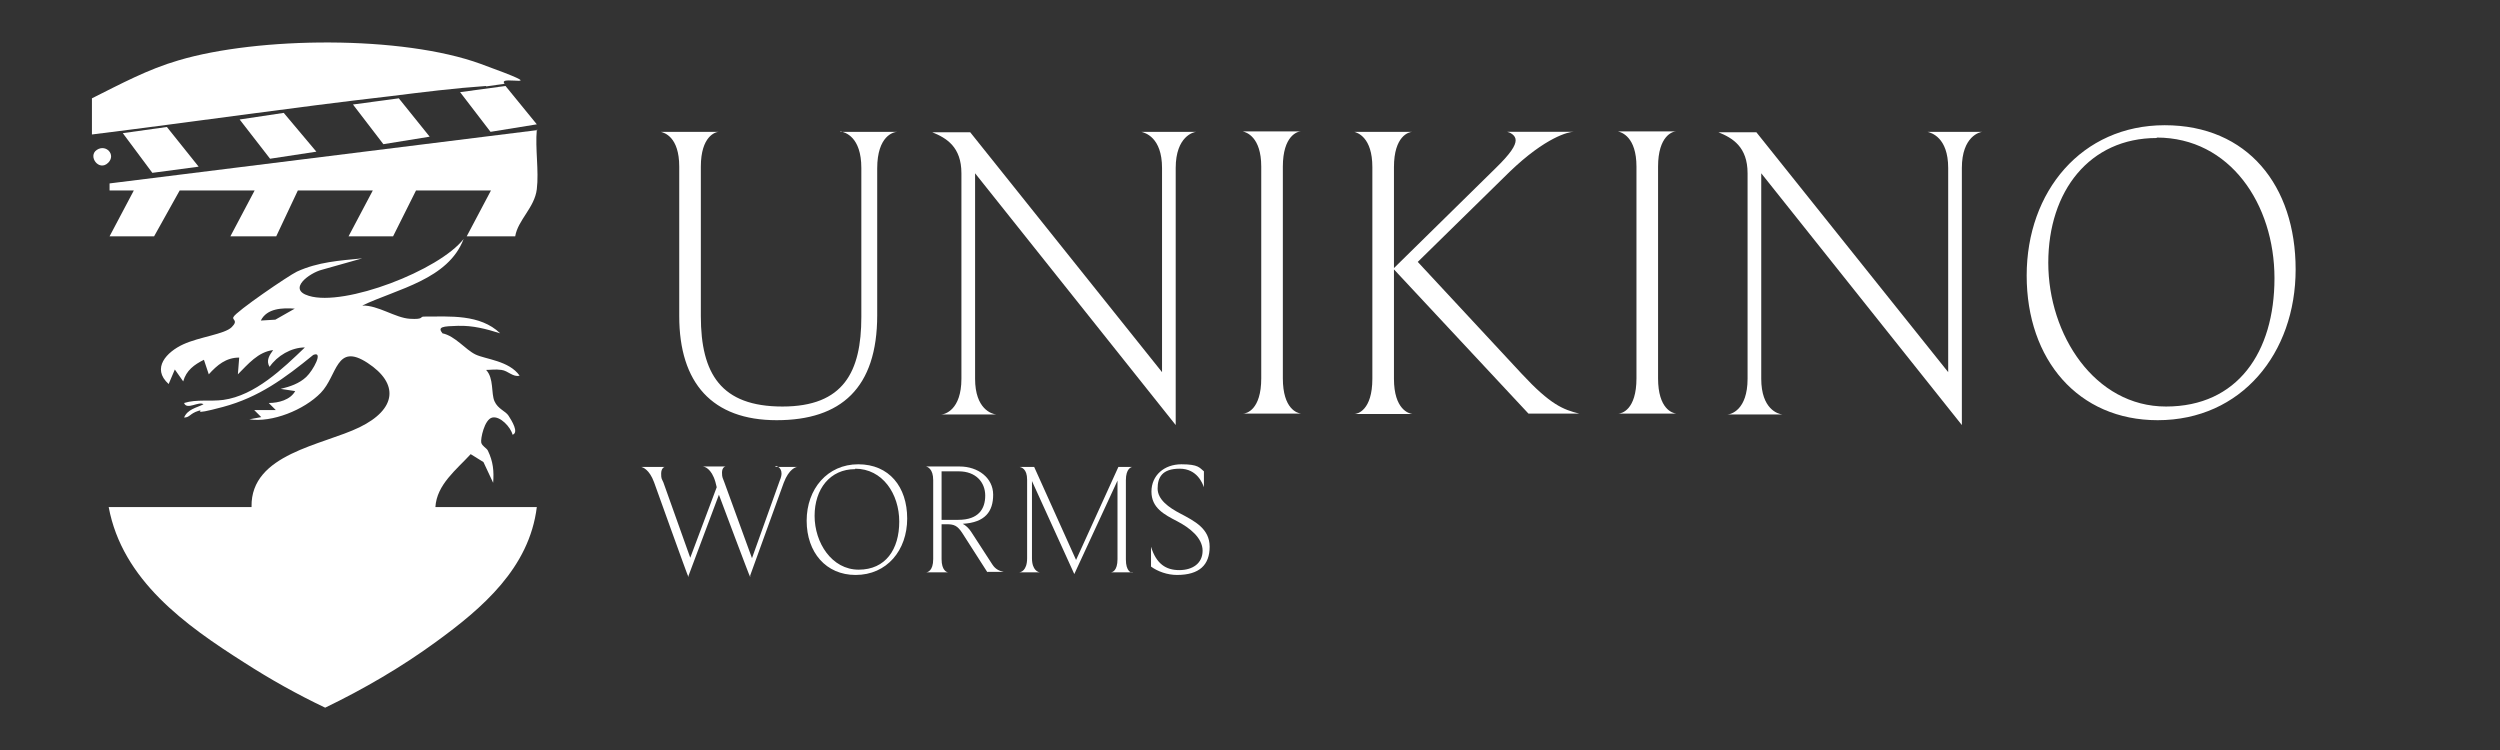 <?xml version="1.0" encoding="UTF-8"?>
<svg xmlns="http://www.w3.org/2000/svg" version="1.1" width="600" height="180"><rect width="100%" height="100%" fill="#333333" stroke="none"/><svg id="Ebene_1" version="1.1" viewBox="0 0 566.9 170.1" x="0" y="0" width="600" height="180">
  <!-- Generator: Adobe Illustrator 29.8.3, SVG Export Plug-In . SVG Version: 2.1.1 Build 3)  -->
  <defs>
    <style>
      .st0 {
        fill: #fff;
      }
    </style>
  </defs>
  <g>
    <g>
      <path class="st0" d="M57,114.9c-.2-12,16.1-13.9,24.5-18s9-9.9,1.8-14.6-6.8,2.9-10.6,6.8-11.1,6.8-16.2,6l2.7-.5-1.6-1.6h4.9s-1.6-1.6-1.6-1.6c2.2,0,4.9-.7,6-2.7l-3.3-.5c2.1-.5,4.2-1.2,5.8-2.7s4-6,1.6-5c-6.5,5.3-12.3,9.6-20.5,11.8s-3.7.3-5.6.9-1.9,1.5-3.2,1.5c.8-1.9,2.8-2.2,4.4-3-1-.8-3.8,1.4-4.4-.3,2.9-.9,5.9-.3,8.9-.7,7.2-1,13.5-7.1,18.5-11.9-3.1,0-6.3,1.9-8,4.4-.9-1.4,0-2.7.8-3.8-3.4.4-5.7,3.2-8,5.5l.3-3.8c-3,0-5,1.7-6.9,3.8l-1.1-3.3c-2.2,1.1-4,2.4-4.7,4.9l-1.9-2.7-1.4,3.3c-4-3.6-.4-7.3,3.3-9s9.4-2.3,11-3.9,0-1.6.4-2.3c.5-1.2,12.5-9.4,14.4-10.3,4.8-2.2,9.7-2.5,14.8-3l-9.2,2.6c-2.7.7-7.9,4.4-2.9,5.9,8.1,2.5,29.6-5.8,35.1-12.9-3.5,9.2-15,11.3-23,15.1,3.6-.1,7.5,2.8,10.8,3s2.2-.5,3.2-.5c5.9,0,12.7-.6,17.3,3.8-3.2-1-6.2-1.8-9.6-1.7s-4.7.2-3.5,1.7c2.9.6,5.2,3.7,7.5,4.8s7.6,1.4,10,4.8c-1.5.4-2.6-1.1-4.1-1.3s-2.4,0-3.5,0c1.8,1.9,1.1,5.3,1.9,7.1s2.5,2.2,3.2,3.3,2.4,3.8.9,4.3c-.4-1.7-2.8-4.3-4.6-3.9s-2.7,4.9-2.5,5.7,1.2,1.2,1.5,1.8c1.2,2.5,1.4,4.6,1.2,7.3l-2.2-4.7-2.9-1.8c-3.2,3.5-7.7,6.9-8,12h23c-1.7,13.8-12.3,22.9-22.9,30.6-7.8,5.7-16.4,10.7-25.1,14.9-6.3-3-12.4-6.4-18.3-10.2-13.4-8.5-27.7-18.7-30.8-35.3h32.4ZM66.8,70c-2.8-.2-6.3-.1-7.7,2.7l3.3-.2,4.4-2.5Z"/>
      <path class="st0" d="M121.7,29.4c-.4,4.3.5,9.3,0,13.5s-4.3,7-4.9,10.7h-11l5.5-10.4h-17l-5.2,10.4h-10.1l5.5-10.4h-17l-4.9,10.4h-10.4l5.5-10.4h-17l-5.8,10.4h-10.1l5.5-10.4h-5.5s0-1.6,0-1.6l97.1-12.1"/>
      <path class="st0" d="M124.5,30.8"/>
      <path class="st0" d="M110.2,19.5c-7.2.5-14.4,1.4-21.6,2.3-22.6,2.6-45.2,5.9-67.8,8.7v-8.2c6.4-3.2,12.7-6.6,19.6-8.6,18.1-5.4,50.8-5.7,68.6.8s3.4,2.2,5.4,4.5l-4.2.6"/>
      <polygon class="st0" points="97.4 31 86.9 32.7 80 23.7 90.4 22.3 97.4 31"/>
      <polygon class="st0" points="45 37.8 34.5 39.2 27.8 30.2 37.8 28.8 45 37.8"/>
      <path class="st0" d="M24.5,36.9c-2.1,2.1-4.7-1.5-2.6-2.9s4.4,1.1,2.6,2.9Z"/>
    </g>
    <path class="st0" d="M20.8,30.5"/>
    <path class="st0" d="M24.6,114.9"/>
  </g>
  <g>
    <path class="st0" d="M190.5,29.9h13c-.9,0-4.6.9-4.6,8.3v33.3c0,16.5-8.2,23.8-22.8,23.8s-22.1-8.4-22.1-23.6v-33.9c0-6.8-3.4-7.7-4.2-7.9h13.2c-.8,0-4.1,1-4.1,7.9v33.9c0,13.1,4.6,20.5,18.5,20.5s17.9-7.9,17.9-20.3v-33.8c0-7.1-3.7-8.1-4.7-8.3Z"/>
    <path class="st0" d="M258.8,29.9h12.5c-.6,0-4.7,1-4.7,8.2v58.3l-45.5-57.1v46.6c0,6.9,3.8,8,4.8,8.1h-12.5c.8,0,4.6-1,4.6-8.1v-46.6c0-6-3.4-8-6.6-9.3h8.6l43.5,54.4v-46.3c0-7-3.9-8-4.7-8.2Z"/>
    <path class="st0" d="M295.1,93.8h-13.2c.7,0,4.1-.8,4.1-8v-48c0-6.8-3.4-7.8-4.2-8h13.2c-.8,0-4.1,1-4.1,8v48c0,7,3.3,7.9,4.1,8Z"/>
    <path class="st0" d="M346.6,93.8l-30.5-32.7v24.8c0,7,3.4,7.9,4.2,8h-13.2c.7,0,4.1-.8,4.1-8v-48c0-6.8-3.4-7.8-4.1-8h13.2c-.8,0-4.2.9-4.2,8v22.9l23-22.6c3.5-3.4,4.6-5.2,4.6-6.4s-1.4-1.8-1.9-1.9h15c-1,0-6.2,1.1-14.5,9.1l-20.8,20.4,23.6,25.4c6.5,7,9.4,8.1,13,9h-11.4Z"/>
    <path class="st0" d="M380.2,93.8h-13.2c.7,0,4.1-.8,4.1-8v-48c0-6.8-3.4-7.8-4.2-8h13.2c-.8,0-4.1,1-4.1,8v48c0,7,3.3,7.9,4.1,8Z"/>
    <path class="st0" d="M437.1,29.9h12.5c-.6,0-4.7,1-4.7,8.2v58.3l-45.5-57.1v46.6c0,6.9,3.8,8,4.8,8.1h-12.5c.8,0,4.6-1,4.6-8.1v-46.6c0-6-3.4-8-6.6-9.3h8.6l43.5,54.4v-46.3c0-7-3.9-8-4.7-8.2Z"/>
    <path class="st0" d="M489.3,95.3c-18,0-29.7-13.7-29.7-32.8s12.5-34.1,31.3-34.1,29.7,13.7,29.7,32.7-12.3,34.2-31.3,34.2ZM489.1,31.3c-15.2,0-24.6,12-24.6,28.3s10.5,32.6,26.7,32.6,24.6-12.3,24.6-29.1-10.1-31.9-26.7-31.9Z"/>
    <path class="st0" d="M175.8,105.9h5c-.3,0-1.9.4-3.1,3.6l-7.6,21v.4c-.1,0-7.1-18.7-7.1-18.7l-6.9,18.4v.3c-.1,0-7.8-21.5-7.8-21.5-1.1-3-2.6-3.4-2.9-3.5h5.3c-.1,0-.8.3-.8,1.5s.1,1.1.5,2l6.1,17.1,6-16-.3-1.2c-.9-3.1-2.5-3.5-2.9-3.5h5.2c-.1,0-.8.2-.8,1.4s.2,1.2.5,2.1l6.3,17.3,6.3-17.6c.3-.7.4-1.2.4-1.6,0-1.4-1.1-1.7-1.3-1.7Z"/>
    <path class="st0" d="M194,130.4c-6.7,0-11.1-5.1-11.1-12.3s4.7-12.8,11.7-12.8,11.1,5.1,11.1,12.3-4.6,12.8-11.7,12.8ZM193.9,106.4c-5.7,0-9.2,4.5-9.2,10.6s3.9,12.2,10,12.2,9.2-4.6,9.2-10.9-3.8-12-10-12Z"/>
    <path class="st0" d="M223.9,129.8l-5.7-8.9c-1.1-1.7-1.9-2-3.5-2h-1.2v7.9c0,2.6,1.2,3,1.5,3h-5c.3,0,1.6-.3,1.6-3v-17.9c0-2.6-1.3-3-1.6-3.1h7.6c4.2,0,7.6,2.6,7.6,6.4s-1.8,6.3-6.9,6.6c.6.3,1.4,1,1.9,1.8l4.8,7.4c.7,1.1,1.6,1.5,2.6,1.7h-3.7ZM217.4,106.9h-3.9v11h3.8c4.6,0,6.1-2.5,6.1-5.5s-2.1-5.5-6-5.5Z"/>
    <path class="st0" d="M256.8,129.8h-4.9c.3,0,1.5-.3,1.5-3v-17.8l-9.8,21.2-9.6-21.1v17.5c0,2.8,1.5,3.2,1.8,3.2h-4.7c.3,0,1.8-.3,1.8-3.2v-17.8c0-2.5-1.3-2.8-1.7-2.9h3.3l9.5,21.1,9.6-21.1h3.2c-.3,0-1.5.4-1.5,3v18c0,2.7,1.2,3,1.5,3Z"/>
    <path class="st0" d="M266.9,130.4c-2.2,0-4.4-.8-5.9-1.9v-4.5c1.2,3.9,3.4,5.3,6.4,5.3s5.3-1.5,5.3-4.4-2.9-5.2-5.8-6.7c-2.9-1.5-5.8-3-5.8-6.7s2.9-6.2,6.8-6.2,4.1.8,5.1,1.6v3.6c-.3-.8-1.5-4.2-5.5-4.2s-5,2-5,4.5,2.5,4.3,5.2,5.7c3.2,1.7,6.6,3.4,6.6,7.5s-2.3,6.4-7.4,6.4Z"/>
  </g>
  <polygon class="st0" points="71.7 34.4 61.2 36 54.3 27.1 64.3 25.6 71.7 34.4"/>
  <polygon class="st0" points="121.7 28.2 111.2 29.9 104.3 20.9 114.6 19.5 121.7 28.2"/>
</svg></svg>
